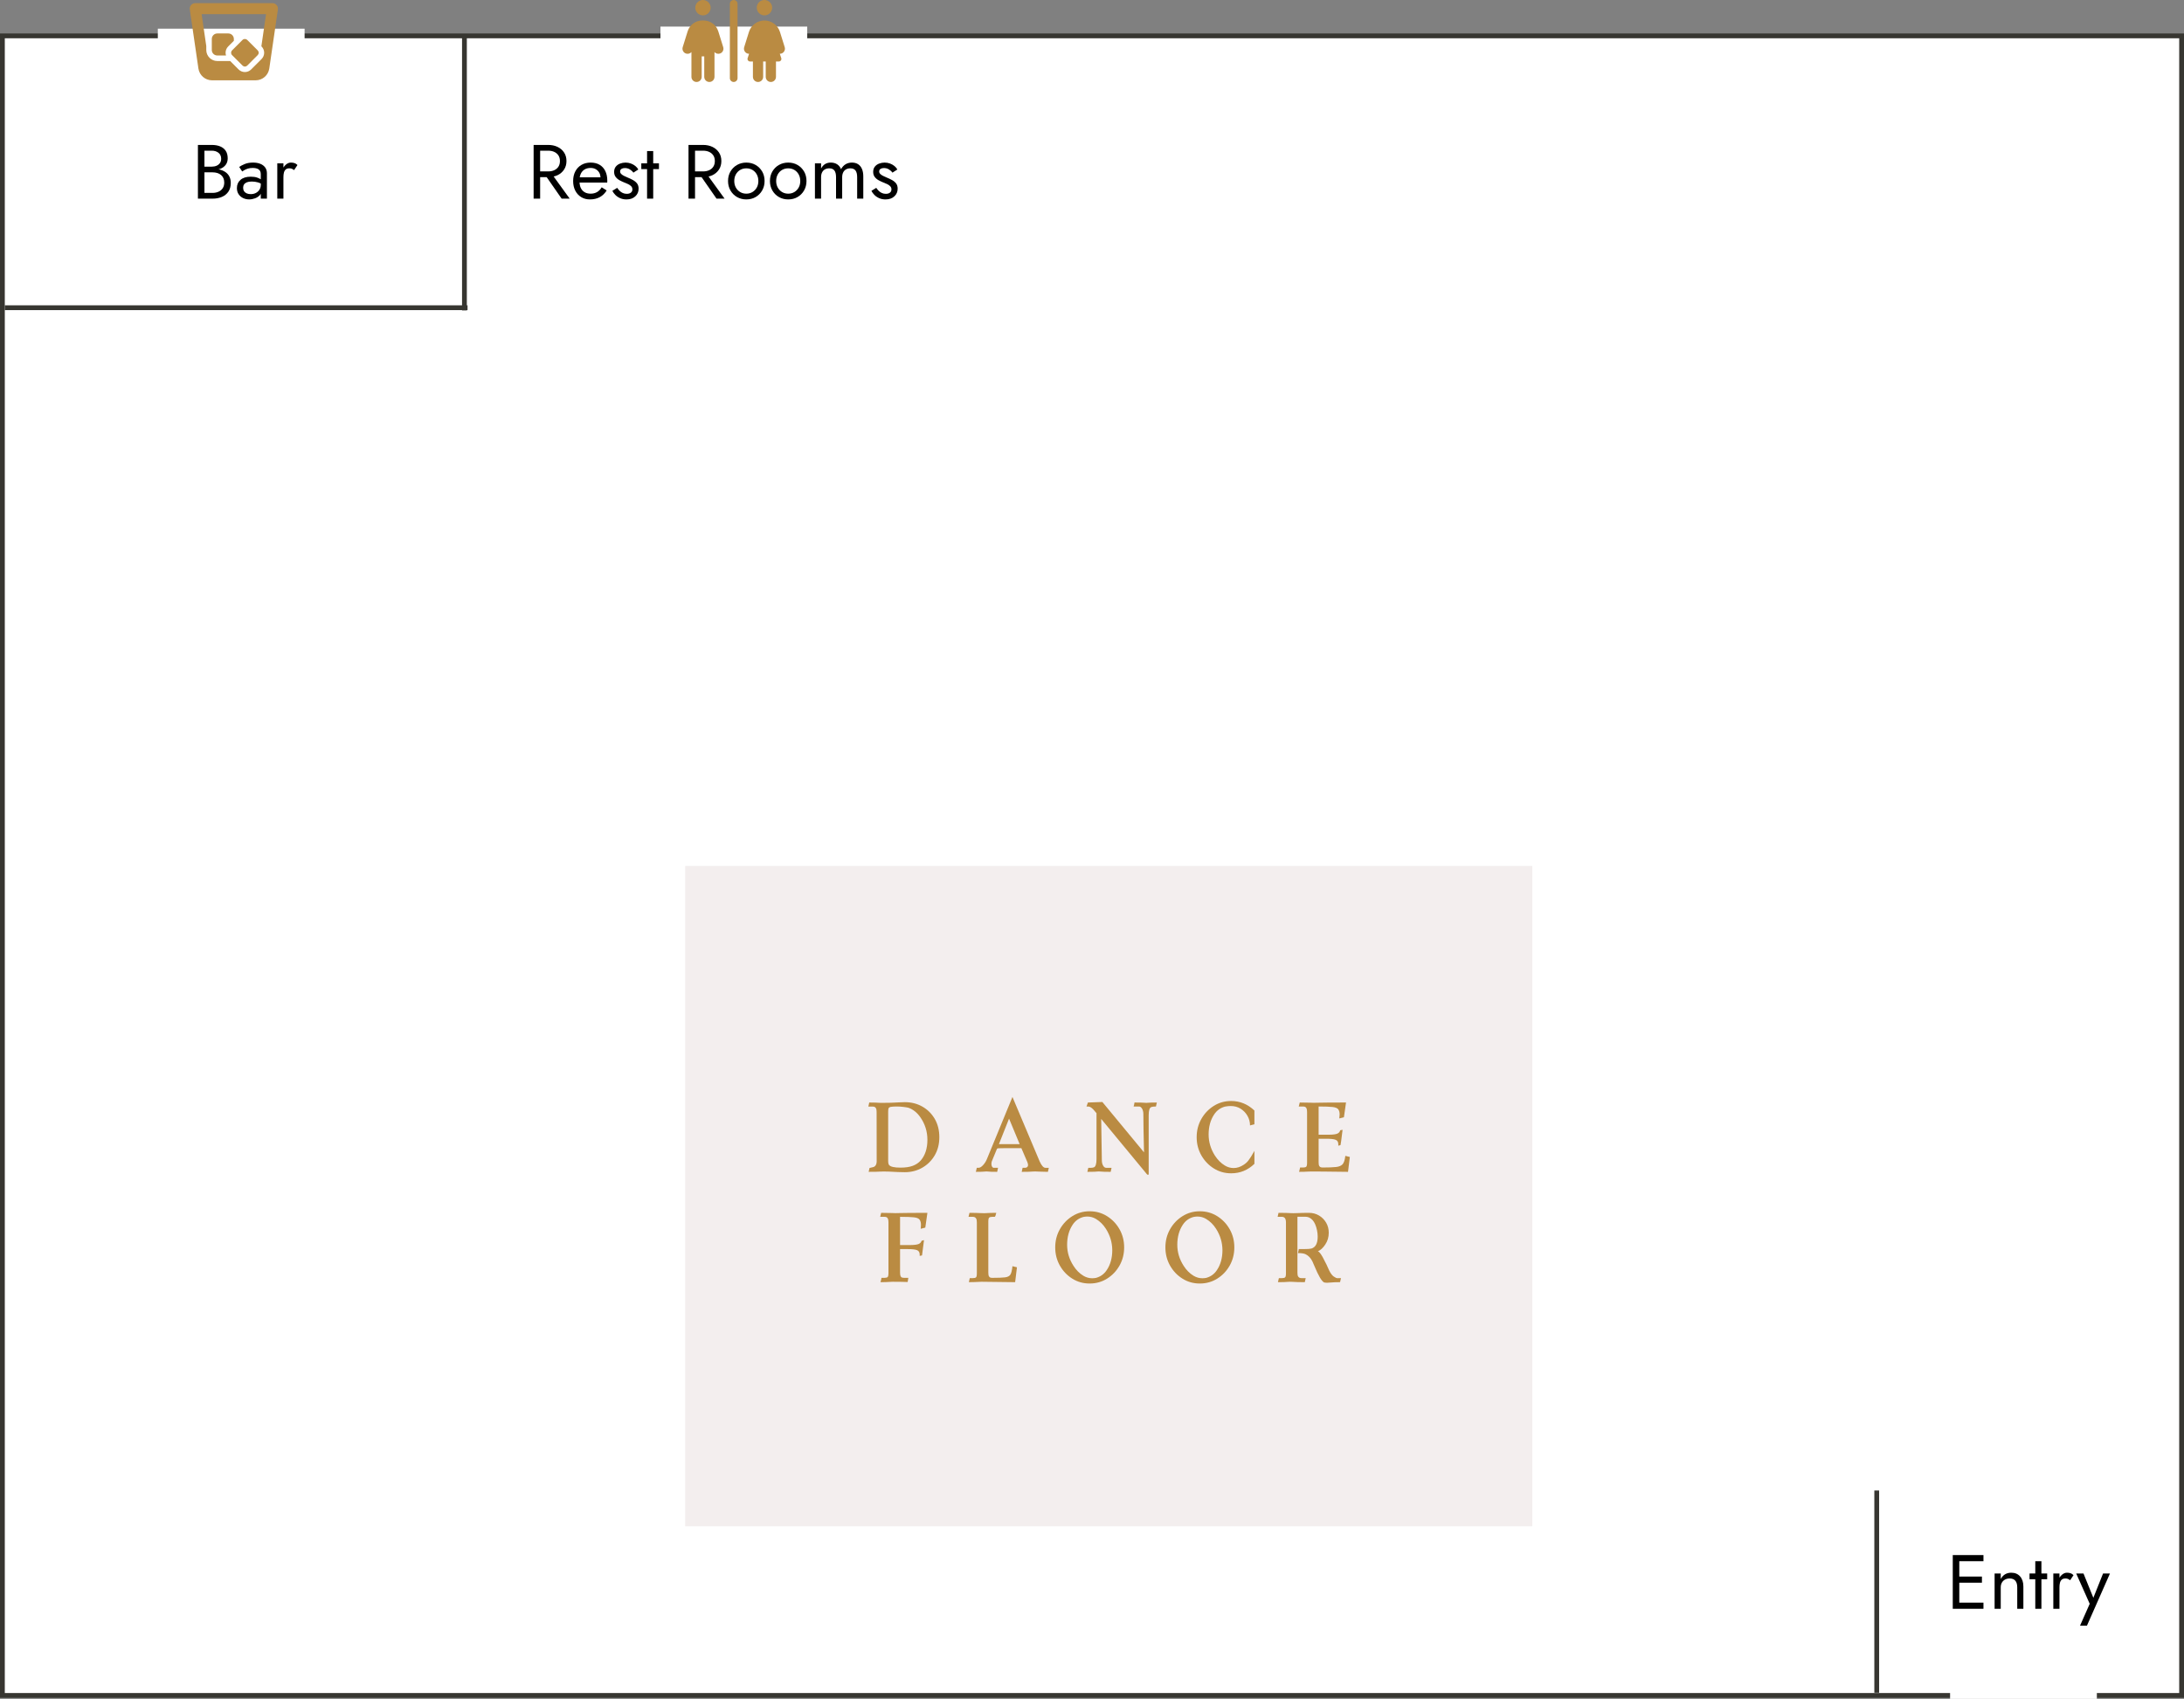 <?xml version="1.0" encoding="UTF-8"?>
<svg id="Layer_2" data-name="Layer 2" xmlns="http://www.w3.org/2000/svg" width="455.251" height="354.158" viewBox="0 0 455.251 354.158">
  <rect x="0" y="0" width="455.251" height="354.158" fill="#808080" stroke="none"/>
  <g id="Layer_1-2" data-name="Layer 1">
    <g>
      <rect x=".5" y="7.479" width="454.251" height="345.962" fill="#fff" stroke-width="0"/>
      <path d="M455.251,353.941H0V6.979h455.251v346.962ZM1,352.941h453.251V7.979H1v344.962Z" fill="#373631" stroke-width="0"/>
    </g>
    <g>
      <polygon points="407.803 324.18 407.051 324.18 407.051 335.379 407.803 335.379 408.41 335.379 413.45 335.379 413.45 334.1 408.41 334.1 408.41 329.939 413.131 329.939 413.131 328.659 408.41 328.659 408.41 325.459 413.45 325.459 413.45 324.18 408.41 324.18 407.803 324.18" stroke-width="0"/>
      <path d="M419.242,327.859c-.479,0-.904.107-1.271.32-.368.213-.675.544-.92.992v-1.152h-1.28v7.359h1.28v-4.479c0-.362.077-.683.231-.96s.373-.493.656-.648c.282-.154.61-.231.983-.231.513,0,.901.155,1.168.464.267.31.4.768.4,1.376v4.479h1.28v-4.64c0-.886-.227-1.587-.681-2.104-.453-.517-1.069-.775-1.848-.775Z" stroke-width="0"/>
      <polygon points="425.53 325.459 424.251 325.459 424.251 328.019 423.051 328.019 423.051 329.219 424.251 329.219 424.251 335.379 425.53 335.379 425.53 329.219 426.73 329.219 426.73 328.019 425.53 328.019 425.53 325.459" stroke-width="0"/>
      <path d="M430.843,327.859c-.342,0-.678.133-1.008.4-.209.168-.384.387-.544.629v-.87h-1.28v7.359h1.28v-4.479c0-.353.034-.667.104-.944s.194-.496.376-.656.432-.239.752-.239c.213,0,.39.029.528.088s.293.151.464.28l.704-1.057c-.192-.202-.403-.338-.632-.408-.229-.068-.478-.104-.744-.104Z" stroke-width="0"/>
      <polygon points="438.379 328.019 436.356 333.091 434.299 328.019 432.779 328.019 435.596 334.34 433.579 338.899 435.02 338.899 439.819 328.019 438.379 328.019" stroke-width="0"/>
    </g>
    <rect x="142.822" y="180.513" width="176.579" height="137.672" fill="#f3eeee" stroke-width="0"/>
    <g>
      <path d="M192.283,230.699c-1.087-.623-2.31-.934-3.668-.934-.351,0-.807.016-1.367.049-.879.064-2.051.098-3.516.098-.221,0-.409-.007-.568-.019-.158-.013-.372-.024-.641-.037-.269-.012-.712-.019-1.33-.019l-.184.843h.891c.131,0,.257.021.379.062.122.04.228.14.317.299.09.158.134.421.134.787l.013,10.314c-.032.717-.325,1.115-.879,1.197l-.61.146-.184.805c1.197,0,1.986-.016,2.369-.049l.769-.023c.334,0,.704.008,1.11.023,1.393.082,2.49.123,3.297.123,1.334,0,2.545-.312,3.631-.935,1.087-.622,1.951-1.48,2.594-2.575.644-1.095.965-2.358.965-3.791s-.315-2.695-.946-3.79c-.631-1.094-1.489-1.953-2.575-2.575ZM191.91,241.935c-.431.48-.98.847-1.647,1.099s-1.521.378-2.563.378c-1.277,0-2.067-.179-2.368-.537-.13-.179-.195-.472-.195-.879v-10.241c0-.342.03-.584.092-.727.061-.142.22-.237.476-.286.257-.049.689-.074,1.301-.074.391,0,.84.031,1.349.092.508.062.864.124,1.067.189.953.358,1.758,1.009,2.418,1.953.984,1.408,1.477,2.982,1.477,4.725,0,1.79-.468,3.227-1.404,4.309Z" fill="#ba8b42" stroke-width="0"/>
      <path d="M216.732,242.155l-5.688-13.477-5.311,12.915c-.187.472-.453.899-.799,1.281-.347.383-.666.574-.959.574h-.365l-.195.842c.87,0,1.505-.02,1.904-.061.089-.017.183-.024.28-.024.114,0,.24.008.378.024.204.041.83.061,1.881.061l.183-.842h-.903c-.13,0-.238-.069-.323-.207-.086-.139-.133-.275-.141-.409-.008-.135-.013-.218-.013-.251,0-.179.029-.346.086-.5l1.062-2.576c.032-.064.121-.107.268-.128.146-.02,1.754-.03,4.822-.03l1.221,2.844c.114.261.171.484.171.672,0,.114-.021.207-.062.281-.105.203-.301.305-.586.305h-.488l-.183.842c.659,0,1.137-.006,1.435-.018.297-.013.539-.026.727-.043.187-.017.402-.024.646-.024.374,0,.672.013.891.036.537.033,1.123.049,1.758.049l.195-.842h-.707c-.391,0-.786-.432-1.185-1.294ZM208.224,238.517l2.112-5.322,2.21,5.322h-4.322Z" fill="#ba8b42" stroke-width="0"/>
      <path d="M238.966,229.912c-.122,0-.265-.009-.428-.025-.316-.032-1-.049-2.051-.049-.04.27-.102.546-.183.83h1.123c.252,0,.466.155.641.465.175.309.263.688.263,1.135,0,1.465.045,4.118.135,7.959l-8.68-10.498c-1.652.073-2.657.109-3.016.109-.072.18-.17.46-.293.843l.354-.013c.31,0,.655.195,1.038.586l.695.807v9.558c0,1.018-.184,1.595-.549,1.733-.188.065-.387.098-.599.098h-.562l-.195.842c.708,0,1.194-.008,1.459-.023.264-.017.455-.031.573-.043.118-.013.234-.019.349-.019.121,0,.264.008.427.024.317.041,1.001.061,2.051.061.049-.276.11-.557.183-.842h-1.123c-.252,0-.466-.152-.641-.458-.175-.305-.262-.682-.262-1.129,0-.993-.045-3.861-.135-8.606l9.607,11.621h.293v-12.377c0-1.018.183-1.592.549-1.722.188-.073.509-.11.965-.11l.183-.83c-.896,0-1.526.017-1.892.049-.09.017-.184.025-.281.025Z" fill="#ba8b42" stroke-width="0"/>
      <path d="M253.003,230.547c-1.086.684-1.951,1.595-2.594,2.734-.643,1.139-.965,2.4-.965,3.783s.322,2.633.965,3.772,1.508,2.051,2.594,2.734c1.087.684,2.297,1.025,3.632,1.025,1.872,0,3.487-.659,4.847-1.978v-2.697c-.505.911-.916,1.57-1.233,1.977-.252.334-.586.64-1.001.916-.684.456-1.384.684-2.1.684-.643,0-1.253-.175-1.831-.525-.806-.488-1.497-1.18-2.075-2.074-.871-1.376-1.307-2.841-1.307-4.395,0-1.645.387-3.04,1.16-4.188.545-.822,1.29-1.363,2.234-1.623.423-.082.821-.123,1.195-.123.773,0,1.449.176,2.027.525.635.391,1.129.899,1.482,1.525.354.627.531,1.29.531,1.99l.916-.232v-2.868c-1.4-1.326-3.016-1.989-4.847-1.989-1.335,0-2.545.342-3.632,1.025Z" fill="#ba8b42" stroke-width="0"/>
      <path d="M280.432,240.959c-.098.854-.289,1.438-.573,1.752-.285.313-.747.505-1.386.573-.64.069-1.561.104-2.765.104-.146,0-.281-.019-.403-.056-.122-.036-.226-.128-.312-.274-.085-.146-.128-.402-.128-.77v-4.895h1.624c.943,0,1.593.075,1.946.226.354.151.531.454.531.909v.318l.464-.135c.041-.081.184-1.144.428-3.186l-.488.098c-.082.325-.283.56-.604.701-.322.143-.909.218-1.765.227h-2.136v-5.885c1.326,0,2.295.035,2.905.104s1.009.236,1.196.5c.188.265.28.616.28,1.056,0,.195-.023.473-.072.83l.964-.244.439-3.076c-2.881,0-4.956.017-6.226.049l-.477.013c-.293,0-.528-.008-.707-.024-.554-.024-1.299-.037-2.234-.037l-.207.83h.902c.131,0,.259.021.385.062s.232.141.317.299c.086.159.128.421.128.788v10.559c0,.464-.061.749-.183.854s-.338.159-.647.159h-.622l-.208.902c.758,0,1.412-.02,1.966-.061.081-.008.374-.012.879-.012l2.173.012c2.653.041,4.378.061,5.176.061l.379-3.1-.94-.232Z" fill="#ba8b42" stroke-width="0"/>
      <path d="M186.601,252.899c-.284,0-.512-.008-.684-.024-.577-.024-1.326-.037-2.246-.037l-.195.83h.879c.146,0,.281.021.403.062s.226.141.312.299c.085.159.128.421.128.788v10.559c0,.464-.062.749-.183.854-.123.105-.342.159-.66.159h-.622l-.024.207c-.017.073-.035.157-.055.25-.021.094-.063.242-.129.445.766,0,1.421-.02,1.966-.061.171-.017.362-.024.573-.024,1.213,0,2.259.017,3.138.049l.134-.866h-.879c-.154,0-.293-.017-.414-.049-.123-.033-.225-.124-.306-.275-.081-.15-.122-.408-.122-.775v-4.895h1.6c.943,0,1.595.075,1.953.226.357.151.537.454.537.909v.281l.488-.098.414-3.186-.512.134c-.082.31-.283.533-.604.671-.322.139-.905.212-1.752.221h-2.124v-5.885c1.318,0,2.283.035,2.893.104.611.069,1.008.237,1.19.507.184.268.274.626.274,1.074,0,.195-.016.463-.049.805l.953-.244.439-3.076c-2.89,0-4.965.017-6.227.049l-.488.013Z" fill="#ba8b42" stroke-width="0"/>
      <path d="M210.604,265.728c-.203.31-.578.497-1.123.562-.545.064-1.42.098-2.625.098-.154,0-.291-.017-.408-.049-.118-.033-.22-.124-.306-.275-.085-.15-.128-.408-.128-.775v-10.607c0-.472.062-.759.189-.86.126-.102.344-.153.652-.153h.477c.105,0,.22-.276.342-.83-.903,0-1.555.017-1.953.049-.203.017-.391.025-.562.025-.244,0-.521-.009-.83-.025-.537-.032-1.286-.049-2.246-.049l-.195.83h.892c.13,0,.256.023.378.067.122.045.229.146.323.306.094.158.141.421.141.787v10.62c0,.472-.063.757-.189.854s-.344.146-.652.146h-.635l-.184.842c.61,0,1.493-.028,2.648-.085,3.939.057,6.271.085,6.995.085l.378-3.1c-.325-.074-.639-.151-.939-.232-.09.871-.236,1.461-.439,1.77Z" fill="#ba8b42" stroke-width="0"/>
      <path d="M230.776,253.54c-1.091-.688-2.304-1.031-3.639-1.031s-2.545.344-3.631,1.031c-1.087.688-1.949,1.6-2.588,2.734-.64,1.136-.959,2.391-.959,3.767s.319,2.632.959,3.771c.639,1.14,1.501,2.051,2.588,2.734,1.086.684,2.297,1.025,3.631,1.025s2.548-.342,3.639-1.025c1.09-.684,1.954-1.595,2.594-2.734.639-1.14.958-2.396.958-3.771s-.319-2.631-.958-3.767c-.64-1.135-1.504-2.046-2.594-2.734ZM230.679,264.801c-.546.814-1.29,1.348-2.234,1.6-.269.049-.533.073-.793.073-.644,0-1.254-.175-1.832-.524-.805-.488-1.493-1.181-2.062-2.076-.879-1.367-1.318-2.827-1.318-4.382,0-1.636.387-3.031,1.16-4.187.545-.822,1.289-1.359,2.233-1.611.285-.058.558-.086.817-.086.644,0,1.241.167,1.795.5.822.488,1.514,1.172,2.075,2.051.879,1.384,1.322,2.869,1.331,4.456,0,1.644-.391,3.04-1.172,4.187Z" fill="#ba8b42" stroke-width="0"/>
      <path d="M253.743,253.54c-1.091-.688-2.304-1.031-3.639-1.031s-2.545.344-3.631,1.031c-1.087.688-1.949,1.6-2.588,2.734-.64,1.136-.959,2.391-.959,3.767s.319,2.632.959,3.771c.639,1.14,1.501,2.051,2.588,2.734,1.086.684,2.297,1.025,3.631,1.025s2.548-.342,3.639-1.025c1.09-.684,1.954-1.595,2.594-2.734.639-1.14.958-2.396.958-3.771s-.319-2.631-.958-3.767c-.64-1.135-1.504-2.046-2.594-2.734ZM253.646,264.801c-.546.814-1.29,1.348-2.234,1.6-.269.049-.533.073-.793.073-.644,0-1.254-.175-1.832-.524-.805-.488-1.493-1.181-2.062-2.076-.879-1.367-1.318-2.827-1.318-4.382,0-1.636.387-3.031,1.16-4.187.545-.822,1.289-1.359,2.233-1.611.285-.058.558-.086.817-.086.644,0,1.241.167,1.795.5.822.488,1.514,1.172,2.075,2.051.879,1.384,1.322,2.869,1.331,4.456,0,1.644-.391,3.04-1.172,4.187Z" fill="#ba8b42" stroke-width="0"/>
      <path d="M278.021,266.119c-.321-.228-.628-.626-.921-1.195-.465-1.059-.79-1.742-.977-2.051-.611-1.27-1.083-1.941-1.416-2.015.561-.236,1.08-.714,1.556-1.435.477-.72.714-1.531.714-2.436,0-.781-.183-1.482-.549-2.105-.366-.622-.86-1.118-1.483-1.489-.622-.37-1.32-.556-2.093-.556-.969,0-1.742.017-2.32.049-.374.017-.688.025-.939.025-.171,0-.321-.005-.451-.013-.644-.041-1.522-.062-2.637-.062-.033.163-.062.292-.086.385-.024.094-.057.242-.098.445h.891c.562,0,.843.387.843,1.16v10.62c0,.464-.063.747-.189.849s-.344.152-.653.152h-.635l-.195.842c1.042,0,1.697-.02,1.966-.061.179-.017.366-.024.562-.024.171,0,.317.004.439.013.643.049,1.521.072,2.637.072l.184-.842h-.879c-.334,0-.57-.122-.709-.366-.089-.154-.134-.419-.134-.794v-11.633h1.696c.546,0,1.027.228,1.447.684.419.456.73,1.16.934,2.111.098.48.146.928.146,1.344,0,1.399-.439,2.229-1.318,2.49-.276.072-.798.109-1.562.109h-1.05l-.183.83c.74,0,1.277.086,1.611.256.586.293,1.045.773,1.379,1.441.146.293.293.626.439,1,.83,2.011,1.497,3.15,2.002,3.418.188.049.407.074.659.074.203,0,.447-.017.732-.049.48-.049,1.131-.074,1.953-.074l.195-.842-.72.012c-.204,0-.467-.113-.788-.342Z" fill="#ba8b42" stroke-width="0"/>
    </g>
    <rect x="390.701" y="310.72" width="1" height="42.165" fill="#373631" stroke-width="0"/>
    <rect x="406.491" y="346.842" width="30.594" height="7.316" fill="#fff" stroke-width="0"/>
    <g>
      <path d="M116.214,36.524c.572-.272,1.025-.661,1.361-1.168s.504-1.101.504-1.784c0-.693-.168-1.29-.504-1.791-.336-.502-.789-.889-1.361-1.16-.57-.272-1.219-.408-1.943-.408h-3.039v11.199h1.359v-4.479h1.364l3.116,4.479h1.68l-3.346-4.617c.283-.067.556-.15.809-.271ZM112.591,31.412h1.68c.48,0,.904.086,1.271.256.369.172.656.416.865.736.207.32.311.71.311,1.168s-.104.848-.311,1.168c-.209.32-.496.566-.865.736-.367.171-.791.256-1.271.256h-1.68v-4.32Z" stroke-width="0"/>
      <path d="M124.983,34.349c-.518-.304-1.139-.456-1.865-.456s-1.361.16-1.912.48c-.549.319-.975.768-1.279,1.344s-.457,1.248-.457,2.016c0,.758.146,1.424.441,2,.293.576.703,1.027,1.232,1.352.527.326,1.133.488,1.814.488.789,0,1.475-.157,2.057-.472s1.064-.781,1.447-1.399l-1.039-.656c-.268.447-.592.781-.977,1-.383.219-.826.328-1.328.328s-.928-.107-1.279-.32-.619-.522-.801-.928c-.136-.305-.204-.672-.238-1.072h5.775c0-.021.002-.072.008-.152s.008-.157.008-.232c0-.777-.139-1.449-.416-2.016-.277-.564-.676-1-1.191-1.304ZM121.862,35.324c.348-.207.766-.312,1.256-.312.416,0,.779.091,1.088.272.311.182.553.432.729.752.146.265.217.581.241.928h-4.337c.05-.273.12-.526.225-.744.186-.389.453-.688.799-.896Z" stroke-width="0"/>
      <path d="M131.968,37.549c-.354-.197-.742-.381-1.168-.553-.258-.105-.502-.218-.736-.336-.234-.117-.428-.25-.576-.399-.15-.149-.225-.32-.225-.513,0-.244.096-.426.289-.543.191-.117.42-.176.688-.176.383,0,.729.09,1.031.271.305.182.559.41.76.688l1.025-.656c-.15-.277-.357-.521-.625-.735-.266-.214-.574-.384-.92-.513-.346-.127-.717-.191-1.111-.191s-.777.069-1.145.208-.666.353-.896.64c-.229.289-.344.65-.344,1.088,0,.428.109.781.328,1.064s.49.512.816.688c.324.177.648.328.967.457.289.106.561.221.816.344s.467.271.633.447c.164.176.248.393.248.648,0,.288-.104.515-.312.68-.207.166-.494.248-.855.248-.299,0-.574-.056-.824-.168-.25-.111-.473-.264-.664-.455-.191-.193-.363-.4-.512-.625l-1.008.625c.139.287.344.57.615.848s.605.504,1,.68.838.264,1.328.264c.758,0,1.367-.213,1.832-.64s.695-.96.695-1.601c0-.437-.104-.794-.311-1.071-.209-.277-.488-.515-.84-.712Z" stroke-width="0"/>
      <polygon points="136.159 31.492 134.88 31.492 134.88 34.053 133.679 34.053 133.679 35.252 134.88 35.252 134.88 41.412 136.159 41.412 136.159 35.252 137.358 35.252 137.358 34.053 136.159 34.053 136.159 31.492" stroke-width="0"/>
      <path d="M148.503,36.524c.57-.272,1.023-.661,1.359-1.168s.504-1.101.504-1.784c0-.693-.168-1.29-.504-1.791-.336-.502-.789-.889-1.359-1.16-.57-.272-1.219-.408-1.943-.408h-3.041v11.199h1.359v-4.479h1.364l3.116,4.479h1.68l-3.345-4.616c.283-.067.557-.151.81-.271ZM144.878,31.412h1.682c.479,0,.902.086,1.271.256.367.172.656.416.863.736.209.32.312.71.312,1.168s-.104.848-.312,1.168c-.207.32-.496.566-.863.736-.369.171-.793.256-1.271.256h-1.682v-4.32Z" stroke-width="0"/>
      <path d="M157.511,34.389c-.57-.33-1.219-.496-1.943-.496-.715,0-1.361.166-1.938.496-.574.33-1.031.783-1.367,1.359s-.504,1.238-.504,1.984c0,.736.168,1.395.504,1.977.336.581.793,1.037,1.367,1.367.576.331,1.223.496,1.938.496.725,0,1.373-.165,1.943-.496.57-.33,1.023-.786,1.359-1.367.336-.582.504-1.24.504-1.977,0-.746-.168-1.408-.504-1.984s-.789-1.029-1.359-1.359ZM157.751,39.093c-.219.395-.518.706-.896.937-.379.229-.809.344-1.287.344s-.91-.115-1.289-.344c-.379-.23-.678-.542-.896-.937s-.326-.849-.326-1.36.107-.968.326-1.367c.219-.4.518-.713.896-.937s.809-.336,1.289-.336.908.112,1.287.336.678.536.896.937c.219.399.328.855.328,1.367s-.109.966-.328,1.36Z" stroke-width="0"/>
      <path d="M166.245,34.389c-.57-.33-1.219-.496-1.943-.496-.715,0-1.359.166-1.936.496s-1.031.783-1.367,1.359c-.338.576-.506,1.238-.506,1.984,0,.736.168,1.395.506,1.977.336.581.791,1.037,1.367,1.367.576.331,1.221.496,1.936.496.725,0,1.373-.165,1.943-.496.572-.33,1.025-.786,1.361-1.367.336-.582.504-1.24.504-1.977,0-.746-.168-1.408-.504-1.984s-.789-1.029-1.361-1.359ZM166.485,39.093c-.219.395-.518.706-.895.937-.379.229-.809.344-1.289.344s-.908-.115-1.287-.344c-.379-.23-.678-.542-.896-.937s-.328-.849-.328-1.36.109-.968.328-1.367c.219-.4.518-.713.896-.937s.807-.336,1.287-.336.91.112,1.289.336c.377.224.676.536.895.937.219.399.328.855.328,1.367s-.109.966-.328,1.36Z" stroke-width="0"/>
      <path d="M178.862,34.228c-.352-.225-.779-.336-1.279-.336-.492,0-.928.115-1.312.344-.385.23-.703.574-.961,1.032-.17-.437-.439-.776-.807-1.017-.369-.239-.809-.359-1.32-.359-.459,0-.855.102-1.191.305-.336.202-.617.512-.84.928v-1.072h-1.281v7.359h1.281v-4.479c0-.384.068-.714.207-.992.139-.276.336-.487.592-.632s.561-.216.912-.216c.48,0,.834.149,1.064.448.229.299.344.762.344,1.392v4.479h1.279v-4.479c0-.384.07-.714.209-.992.139-.276.336-.487.592-.632s.561-.216.912-.216c.48,0,.834.149,1.064.448.229.299.344.762.344,1.392v4.479h1.279v-4.64c0-.608-.094-1.128-.279-1.56-.188-.432-.457-.76-.809-.984Z" stroke-width="0"/>
      <path d="M186.808,38.261c-.209-.277-.488-.515-.84-.712-.354-.197-.742-.381-1.168-.553-.258-.105-.502-.218-.736-.336-.234-.117-.428-.25-.576-.399-.15-.149-.225-.32-.225-.513,0-.244.096-.426.289-.543.191-.117.42-.176.688-.176.383,0,.729.09,1.031.271.305.182.559.41.76.688l1.025-.656c-.15-.277-.357-.521-.625-.735-.266-.214-.574-.384-.92-.513-.346-.127-.717-.191-1.111-.191s-.777.069-1.145.208-.666.353-.896.64c-.229.289-.344.65-.344,1.088,0,.428.109.781.328,1.064s.49.512.816.688c.324.177.648.328.967.457.289.106.561.221.816.344s.467.271.633.447c.164.176.248.393.248.648,0,.288-.104.515-.312.68-.207.166-.494.248-.855.248-.299,0-.574-.056-.824-.168-.25-.111-.473-.264-.664-.455-.191-.193-.363-.4-.512-.625l-1.008.625c.139.287.344.57.615.848s.605.504,1,.68.838.264,1.328.264c.758,0,1.367-.213,1.832-.64s.695-.96.695-1.601c0-.437-.104-.794-.311-1.071Z" stroke-width="0"/>
    </g>
    <rect x="137.671" y="5.542" width="30.594" height="6.816" fill="#fff" stroke-width="0"/>
    <path d="M144.929,1.602c0-.885.717-1.602,1.602-1.602s1.602.717,1.602,1.602-.717,1.602-1.602,1.602-1.602-.717-1.602-1.602ZM146.264,11.749v4.272c0,.591-.477,1.068-1.068,1.068s-1.068-.477-1.068-1.068v-5.167c-.27.307-.704.441-1.118.314-.564-.177-.878-.774-.701-1.338l1.031-3.308c.417-1.338,1.656-2.25,3.057-2.25h.267c1.402,0,2.64.911,3.057,2.25l1.031,3.308c.177.564-.137,1.162-.701,1.338-.414.13-.848-.007-1.118-.314v5.167c0,.591-.477,1.068-1.068,1.068s-1.068-.477-1.068-1.068v-4.272h-.534ZM152.94,0c.444,0,.801.357.801.801v15.488c0,.444-.357.801-.801.801s-.801-.357-.801-.801V.801c0-.444.357-.801.801-.801ZM157.746,1.602c0-.885.717-1.602,1.602-1.602s1.602.717,1.602,1.602-.717,1.602-1.602,1.602-1.602-.717-1.602-1.602ZM156.945,16.022v-3.204h-.594c-.364,0-.621-.357-.507-.704l.3-.898c-.107,0-.214-.017-.317-.05-.564-.177-.878-.774-.701-1.338l.991-3.178c.441-1.412,1.749-2.377,3.231-2.377s2.79.965,3.231,2.377l.991,3.178c.177.564-.137,1.162-.701,1.338-.107.033-.214.05-.317.05l.3.898c.117.347-.144.704-.507.704h-.594v3.204c0,.591-.477,1.068-1.068,1.068s-1.068-.477-1.068-1.068v-3.204h-.534v3.204c0,.591-.477,1.068-1.068,1.068s-1.068-.477-1.068-1.068Z" fill="#ba8b42" stroke-width="0"/>
    <g>
      <path d="M47.008,35.885c-.347-.24-.75-.418-1.208-.536-.085-.022-.179-.031-.267-.049.117-.033.246-.052.355-.094.496-.192.883-.475,1.16-.849.277-.373.416-.821.416-1.344,0-.64-.139-1.165-.416-1.576s-.664-.718-1.16-.92-1.08-.304-1.752-.304h-2.88v11.199h3.04c.725,0,1.373-.119,1.943-.359.571-.24,1.024-.603,1.36-1.088s.504-1.096.504-1.832c0-.512-.096-.955-.288-1.328-.191-.373-.461-.68-.808-.92ZM44.136,31.412c.565,0,1.034.147,1.408.44.373.294.56.707.56,1.24,0,.353-.085.65-.256.896-.171.246-.405.432-.704.561-.299.128-.635.191-1.008.191h-1.521v-3.328h1.521ZM46.432,39.221c-.208.32-.496.565-.864.736-.368.17-.792.256-1.271.256h-1.681v-4.288h1.681c.362,0,.693.046.991.136.299.091.558.227.776.408s.387.405.504.672.176.57.176.912c0,.459-.104.848-.312,1.168Z" stroke-width="0"/>
      <path d="M54.271,34.156c-.433-.176-.937-.264-1.512-.264-.684,0-1.268.102-1.753.305-.485.202-.866.404-1.144.607l.624.943c.117-.084.277-.186.48-.303.202-.118.45-.219.743-.305.294-.086.622-.128.984-.128.224,0,.438.021.64.063.203.043.382.112.536.209.154.096.274.227.36.392.085.165.128.376.128.632v1.072c-.202-.131-.448-.252-.76-.36-.357-.122-.803-.185-1.336-.185-.907,0-1.614.217-2.12.648-.507.432-.76,1.006-.76,1.721,0,.501.117.928.352,1.279s.547.621.936.809c.39.186.809.279,1.257.279.405,0,.812-.074,1.224-.224.41-.149.757-.378,1.04-.688.075-.082.113-.184.168-.277v1.029h1.28v-5.279c0-.48-.12-.885-.36-1.217-.24-.33-.576-.584-1.008-.76ZM54.079,39.549c-.187.293-.438.52-.752.68s-.669.24-1.063.24c-.31,0-.584-.051-.824-.152s-.427-.253-.561-.455c-.133-.203-.199-.443-.199-.721,0-.267.063-.496.191-.688.128-.192.322-.342.584-.449.262-.105.601-.159,1.017-.159.447,0,.869.056,1.264.168.211.06.419.144.624.245v.275c0,.383-.094.723-.28,1.016Z" stroke-width="0"/>
      <path d="M61.375,33.996c-.229-.068-.478-.104-.744-.104-.342,0-.678.133-1.008.4-.209.168-.384.387-.544.629v-.87h-1.28v7.359h1.28v-4.479c0-.353.034-.667.104-.944s.194-.496.376-.656.432-.239.752-.239c.213,0,.39.029.528.088s.293.151.464.28l.704-1.057c-.192-.202-.403-.338-.632-.408Z" stroke-width="0"/>
    </g>
    <rect x="32.898" y="5.977" width="30.594" height="7.316" fill="#fff" stroke-width="0"/>
    <rect x="96.312" y="7.208" width="1" height="57.504" fill="#373631" stroke-width="0"/>
    <path d="M40.701.654c-.334,0-.65.144-.869.399s-.316.585-.269.916l1.796,12.314c.205,1.411,1.415,2.46,2.844,2.46h9.085c1.426,0,2.636-1.045,2.844-2.46l1.796-12.314c.047-.33-.05-.664-.269-.916s-.535-.399-.869-.399h-16.088ZM54.527,9.693c.345.345.539.815.539,1.304s-.194.959-.539,1.304l-2.18,2.18c-.345.345-.815.539-1.304.539s-.959-.194-1.304-.539l-1.76-1.76h-2.683c-1.268,0-2.298-1.031-2.298-2.298v-.822l-.97-6.647h13.431l-.977,6.697.043.043ZM45.298,6.974c-.636,0-1.149.514-1.149,1.149v2.298c0,.636.514,1.149,1.149,1.149h1.817c-.061-.183-.093-.377-.093-.575,0-.488.194-.959.539-1.304l1.185-1.185v-.384c0-.636-.514-1.149-1.149-1.149h-2.298ZM48.375,10.504c-.133.133-.205.309-.205.492s.072.359.205.492l2.18,2.18c.129.129.305.205.492.205s.359-.072.492-.205l2.18-2.18c.129-.129.205-.305.205-.492s-.072-.359-.205-.492l-2.18-2.18c-.136-.129-.312-.201-.496-.201s-.359.072-.492.205l-2.18,2.18.004-.004Z" fill="#ba8b42" stroke-width="0"/>
    <rect x=".998" y="63.65" width="96.46" height="1" fill="#373631" stroke-width="0"/>
  </g>
</svg>